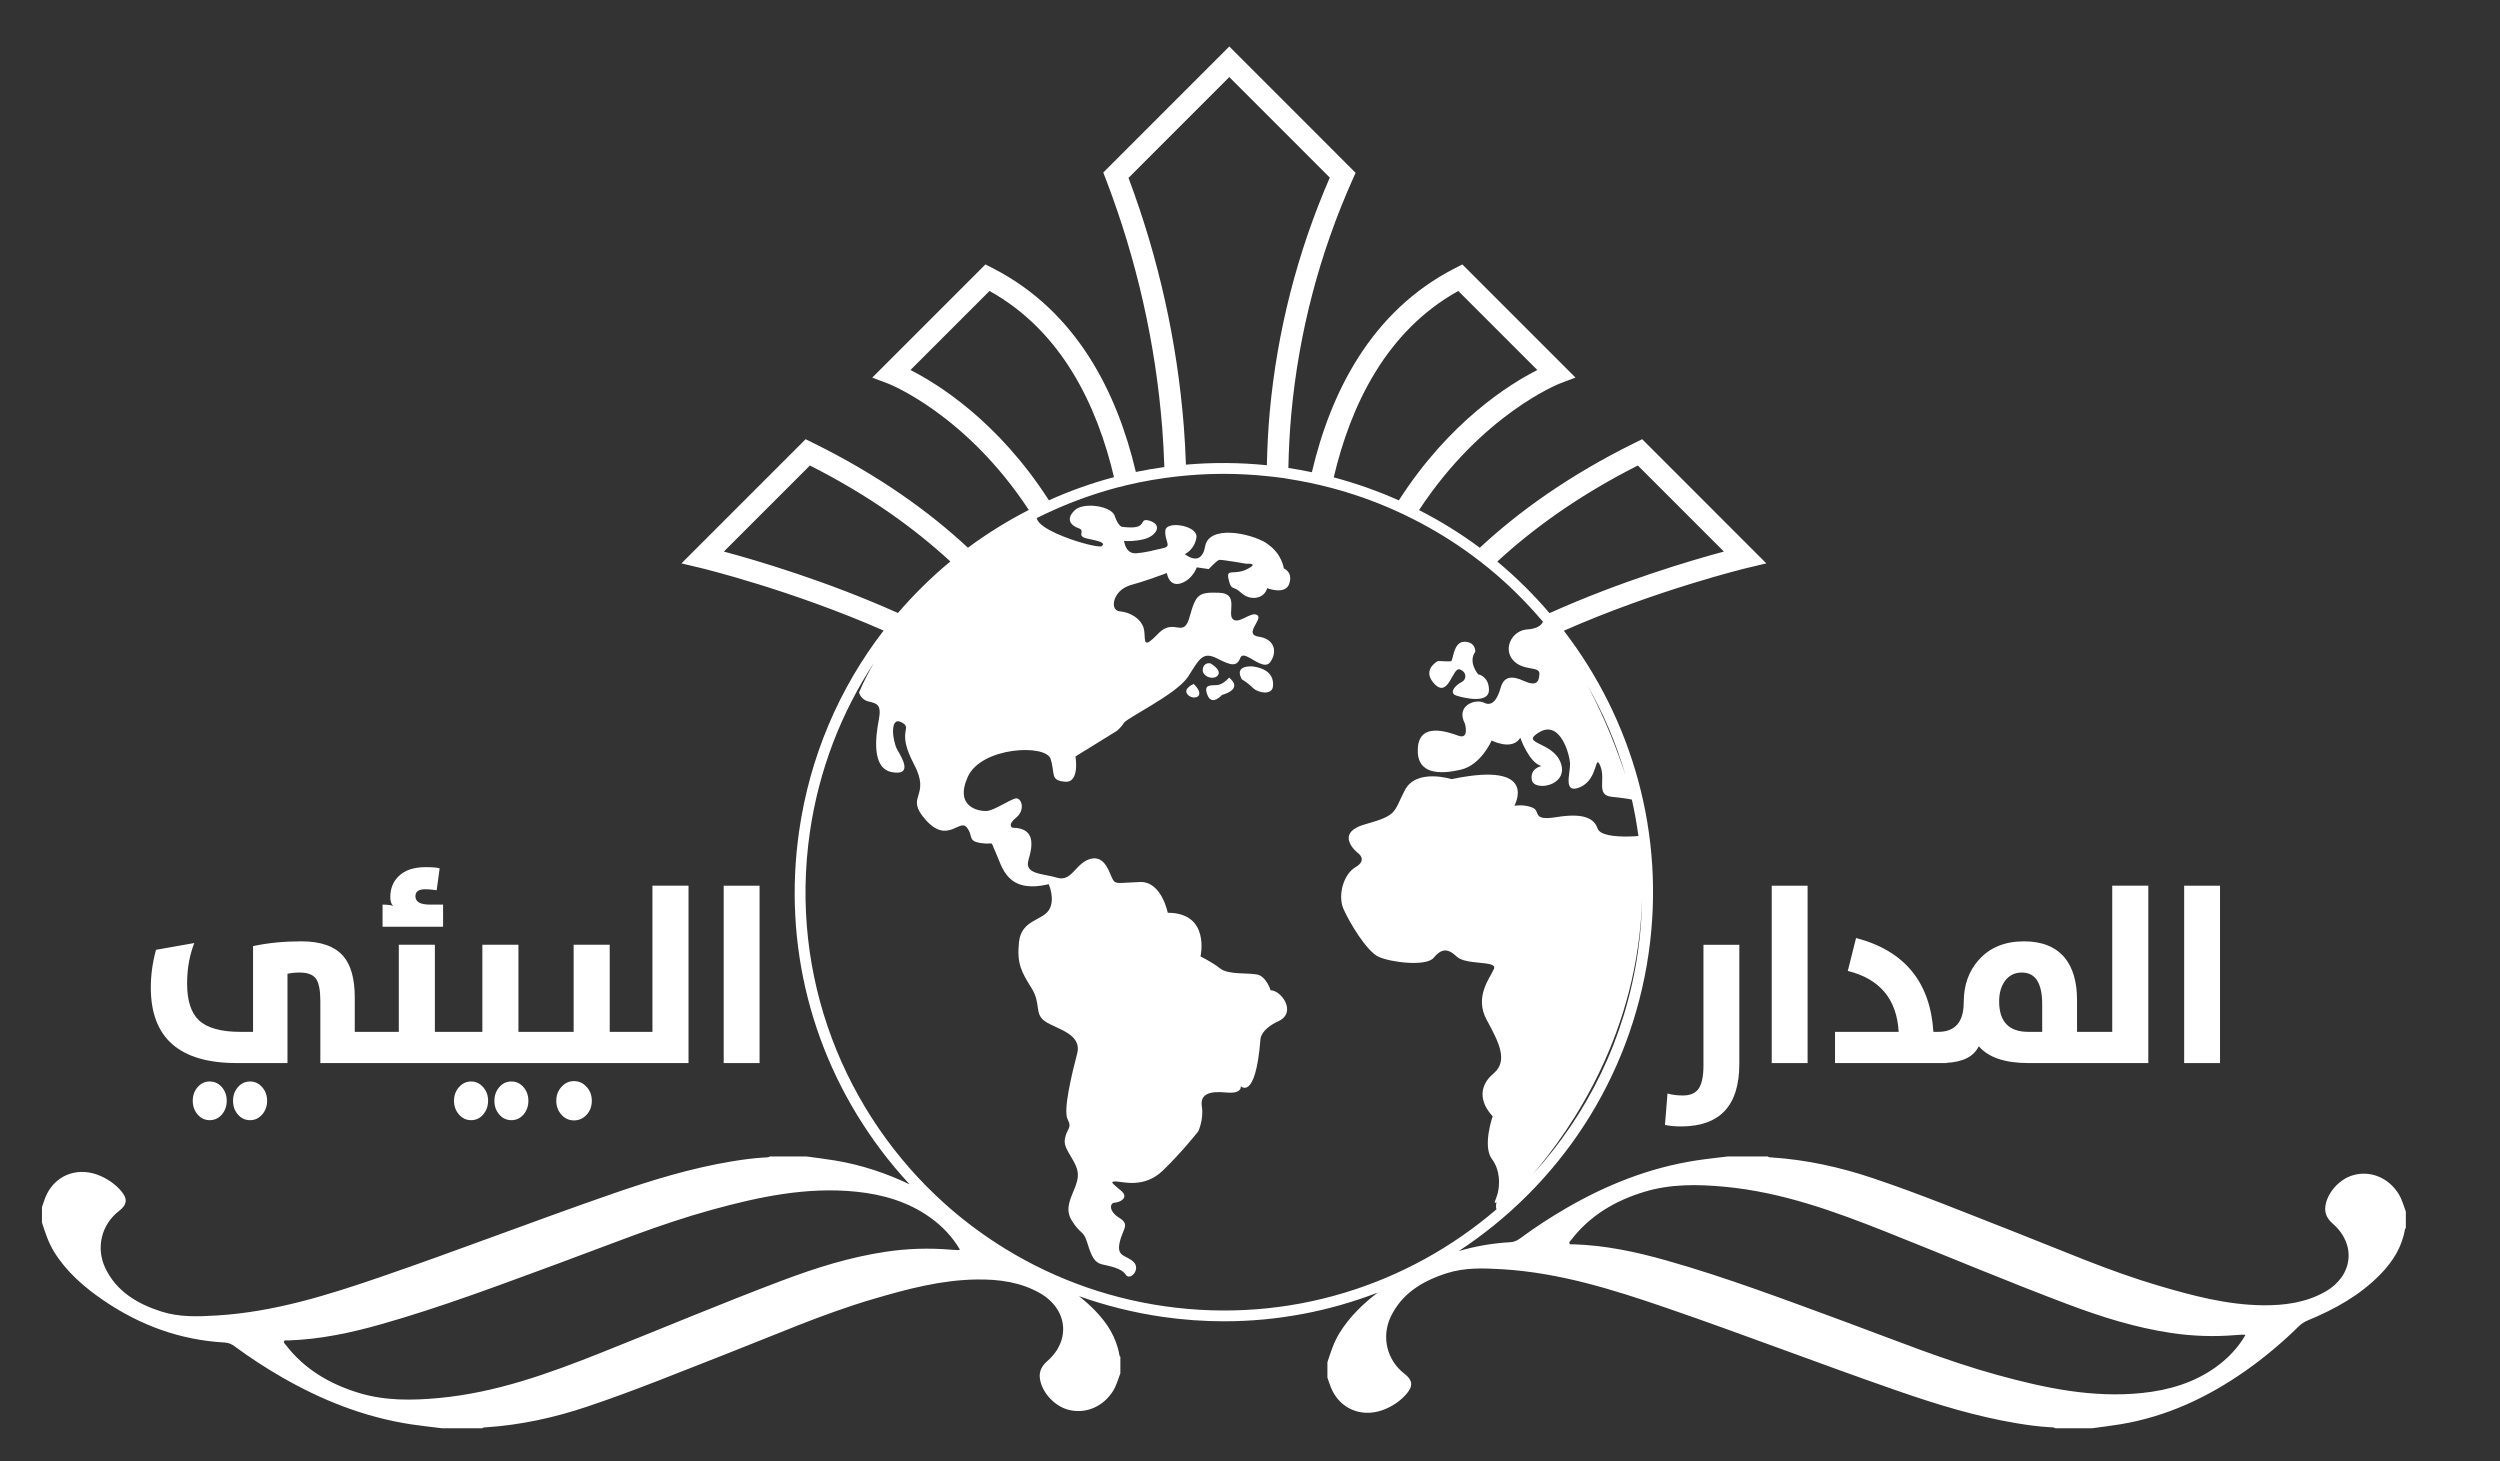 <svg width="308" height="180" viewBox="0 0 308 180" fill="none" xmlns="http://www.w3.org/2000/svg">
<rect x="0" y="0" width="308" height="180" fill="#333333" stroke="none"/>
<mask id="mask0_3178_44221" style="mask-type:luminance" maskUnits="userSpaceOnUse" x="0" y="0" width="308" height="180">
<path d="M0 5.15468e-06H308V180H0V5.15468e-06Z" fill="white"/>
</mask>
<g mask="url(#mask0_3178_44221)">
<path d="M273.004 168.42C270.312 170.354 267.2 171.281 263.865 171.621C257.752 172.245 251.904 170.996 246.104 169.404C239.583 167.614 233.372 165.06 227.065 162.744C219.879 160.104 212.721 157.388 205.32 155.292C201.579 154.232 197.777 153.418 193.841 153.298C193.68 153.293 193.461 153.364 193.371 153.213C193.257 153.022 193.473 152.885 193.576 152.75C195.849 149.789 198.955 147.922 202.636 146.817C205.849 145.852 209.133 145.896 212.441 146.204C219.463 146.858 225.931 149.205 232.343 151.753C239.829 154.726 247.244 157.858 254.791 160.7C258.907 162.249 263.103 163.569 267.509 164.225C270.161 164.62 272.821 164.706 275.495 164.478C275.784 164.453 276.076 164.438 276.367 164.425C276.432 164.422 276.499 164.452 276.637 164.482C275.711 166.056 274.495 167.348 273.004 168.42ZM143.452 160.925C135.844 159.833 128.873 157.118 122.817 153.2C120.547 151.732 118.403 150.1 116.408 148.31C104.013 137.194 97.223 120.296 99.768 102.58C100.879 94.854 103.657 87.782 107.673 81.662C107.001 82.822 106.38 84.036 105.833 85.31C105.833 85.31 105.943 85.864 106.496 86.209C106.635 86.296 106.793 86.372 106.993 86.42C107.996 86.658 108.643 86.752 108.271 88.676C107.9 90.602 107.316 94.665 109.888 95.129C112.46 95.592 111.169 93.428 110.563 92.398C109.957 91.369 109.564 88.202 111.055 88.982C112.544 89.762 110.355 89.918 112.58 94.102C114.807 98.285 111.363 97.98 114.039 101.002C116.713 104.026 118.207 100.848 119.089 101.917C119.973 102.986 119.128 103.618 120.883 103.87C122.637 104.122 121.899 103.357 122.689 105.073C123.479 106.788 124.031 110.166 129.201 108.93C129.201 108.93 130.059 110.844 129.213 112.136C128.367 113.428 125.835 113.346 125.543 116.037C125.249 118.728 125.856 119.757 127.081 121.725C128.307 123.692 127.381 124.877 128.753 125.829C130.124 126.78 133.343 127.337 132.707 129.789C132.072 132.242 130.947 136.793 131.539 137.914C132.132 139.036 131.38 139.022 131.181 140.408C130.981 141.792 132.947 143.205 132.787 144.973C132.627 146.741 130.871 148.468 132.017 150.329C133.163 152.189 133.453 151.477 133.967 153.153C134.48 154.829 134.849 155.541 135.759 155.766C136.669 155.992 138.145 156.204 138.687 157.034C139.227 157.866 140.573 156.364 139.664 155.48C138.755 154.594 137.58 154.897 137.924 153.156C138.269 151.416 139.285 150.901 137.9 150.042C136.516 149.184 136.755 148.182 137.321 148.169C137.889 148.157 139.196 147.59 138.101 146.68C137.007 145.768 136.664 145.53 137.508 145.558C138.353 145.585 140.964 146.43 143.261 144.217C145.559 142.002 147.632 139.378 147.632 139.378C147.632 139.378 148.319 137.876 148.069 136.332C147.82 134.788 149.008 134.393 151.053 134.593C153.097 134.793 152.861 133.816 152.861 133.816C152.861 133.816 154.667 135.678 155.28 128.133C155.28 128.133 155.175 126.893 157.497 125.813C159.82 124.733 157.857 122.001 156.537 122C156.537 122 156.025 120.324 154.929 120.073C153.836 119.821 151.341 120.122 150.327 119.317C149.311 118.51 147.9 117.837 147.9 117.837C147.9 117.837 149.145 112.456 143.868 112.452C143.868 112.452 143.107 108.573 140.455 108.662C137.804 108.753 137.487 108.99 137.105 108.369C136.723 107.749 136.224 105.321 134.363 105.809C132.503 106.294 132.065 108.682 130.259 108.14C128.451 107.597 126.169 107.741 126.712 105.933C127.253 104.126 127.56 102.002 124.736 101.974C124.736 101.974 124.024 101.684 125.199 100.722C126.373 99.76 125.835 98.269 125.161 98.361C124.488 98.452 122.496 99.862 121.545 99.914C120.596 99.966 117.561 99.436 119.227 95.717C120.893 91.998 128.861 91.636 129.44 93.509C130.019 95.384 129.345 96.134 131.204 96.308C133.064 96.48 132.5 93.196 132.5 93.196L137.568 90.06C137.568 90.06 138.096 89.665 138.467 89.058C138.828 88.465 144.72 85.613 146.235 83.552C146.271 83.502 146.316 83.453 146.347 83.405C147.173 82.122 147.661 81.193 148.329 80.885C148.629 80.746 148.973 80.745 149.393 80.885C149.548 80.936 149.704 80.993 149.884 81.086C151.637 81.998 152.363 82.197 152.812 81.036C152.837 80.973 152.869 80.925 152.905 80.885C153.064 80.706 153.323 80.746 153.635 80.885C154.527 81.281 155.849 82.461 156.505 81.566C156.668 81.345 156.773 81.116 156.853 80.885C157.232 79.782 156.673 78.669 155.071 78.44C153.132 78.161 155.667 76.264 154.888 75.774C154.111 75.285 152.644 76.96 151.893 76.286C151.141 75.613 152.727 73.108 150.195 73.026C147.661 72.946 147.344 73.182 146.564 75.992C146.253 77.11 145.889 77.336 145.44 77.338C144.76 77.341 143.884 76.828 142.684 78.073C142.683 78.073 142.683 78.074 142.683 78.074C142.227 78.546 141.904 78.838 141.669 79.004C140.872 79.562 141.108 78.602 140.956 77.636C140.811 76.71 140.023 75.95 139.057 75.574C138.716 75.441 138.355 75.353 137.989 75.325C136.644 75.222 137.124 72.866 138.995 72.196C139.068 72.169 139.128 72.128 139.205 72.108C140.031 71.886 140.92 71.601 141.696 71.336C142.341 71.116 142.903 70.913 143.276 70.776C143.573 70.665 143.759 70.594 143.759 70.594C143.759 70.594 143.981 72.322 145.459 71.874C145.615 71.828 145.755 71.762 145.891 71.694C147.032 71.116 147.44 69.898 147.44 69.898L148.917 70.11C148.917 70.11 149.92 69.03 150.211 68.977C150.501 68.924 153.535 69.454 153.535 69.454C153.535 69.454 155.249 69.324 153.627 70.128C152.004 70.93 151.015 69.941 151.369 71.405C151.725 72.869 151.844 72.038 152.924 73.042C154.005 74.046 155.733 73.822 156.117 72.465C156.117 72.465 156.351 72.552 156.669 72.626C157.361 72.79 158.501 72.897 158.836 71.913C159.325 70.476 158.164 70.026 158.164 70.026C158.164 70.026 157.968 68.309 156.249 67.084C156.157 67.018 156.079 66.948 155.977 66.885C153.987 65.656 148.948 64.649 148.471 67.313C148.051 69.66 146.437 68.62 146.059 68.337C146.007 68.3 145.976 68.274 145.976 68.274C145.976 68.274 146.013 68.254 146.063 68.225C146.336 68.068 147.224 67.466 147.403 66.217C147.488 65.624 146.899 65.166 146.159 64.91C145.057 64.529 143.621 64.602 143.565 65.384C143.475 66.652 144.352 67.258 143.423 67.497C143.396 67.504 143.383 67.513 143.352 67.52C142.729 67.65 142.127 67.812 141.476 67.946C141.008 68.041 140.519 68.125 139.961 68.164C139.193 68.216 138.828 67.701 138.649 67.254C138.517 66.925 138.485 66.632 138.485 66.632C138.485 66.632 138.528 66.637 138.588 66.642C138.869 66.669 139.76 66.716 140.965 66.422C141.089 66.393 141.2 66.346 141.315 66.304C142.549 65.832 143.152 64.641 141.667 64.168C141.355 64.069 141.168 64.054 141.043 64.09C140.525 64.24 141.037 65.249 138.375 64.914C138.305 64.905 138.245 64.901 138.171 64.89C138.171 64.89 137.721 64.732 137.327 63.544C137.101 62.865 135.921 62.401 134.731 62.314C133.839 62.25 132.943 62.39 132.433 62.841C132.241 63.012 132.112 63.173 132.009 63.332C131.475 64.152 132.037 64.793 132.867 65.07C133.856 65.401 132.444 66.046 134 66.364C135.557 66.682 136.189 66.868 135.753 67.277C135.553 67.464 133.801 67.086 131.983 66.457C130.712 66.017 129.421 65.454 128.591 64.868C128.099 64.521 127.781 64.168 127.725 63.826C128.455 63.461 129.195 63.112 129.943 62.78C132.392 61.694 134.928 60.788 137.543 60.092C138.432 59.856 139.329 59.641 140.235 59.452C141.308 59.228 142.393 59.049 143.487 58.892C144.367 58.768 145.253 58.665 146.145 58.586C149.389 58.294 152.701 58.308 156.052 58.653C156.739 58.725 157.425 58.798 158.115 58.897C158.316 58.925 158.512 58.968 158.713 58.998C159.593 59.136 160.464 59.293 161.327 59.473C162.236 59.662 163.133 59.876 164.021 60.11C166.653 60.808 169.192 61.702 171.625 62.777C172.467 63.149 173.295 63.541 174.109 63.956C176.656 65.248 179.076 66.732 181.343 68.404C182.08 68.948 182.805 69.508 183.511 70.088C185.735 71.92 187.784 73.938 189.664 76.102C189.807 76.265 189.949 76.426 190.088 76.592C190.004 76.82 189.737 77.201 189.005 77.408C188.776 77.473 188.516 77.526 188.183 77.544C186.481 77.637 185.376 79.472 186.096 80.869C186.18 81.032 186.275 81.194 186.412 81.341C187.716 82.754 189.709 82.004 189.655 83.033C189.601 84.061 189.245 84.576 187.741 83.889C186.239 83.201 185.276 83.345 184.892 84.704C184.508 86.062 183.887 87.104 182.832 86.576C181.777 86.048 179.296 86.916 180.481 89.16C180.481 89.16 181.048 91.125 179.703 90.649C178.357 90.173 174.863 88.917 174.675 92.189C174.488 95.46 177.416 95.409 179.949 94.832C182.483 94.253 183.765 91.233 183.765 91.233C183.765 91.233 186.309 92.541 187.3 90.893C187.3 90.893 188.367 93.968 189.909 94.378C189.909 94.378 188.459 94.641 188.721 96.092C188.984 97.544 193.232 96.834 192.311 94.064C191.389 91.292 187.088 91.71 189.663 90.196C192.236 88.681 193.407 92.996 193.432 94.13C193.457 95.265 192.505 97.954 194.723 96.954C196.94 95.953 196.468 92.681 197.165 94.384C197.863 96.086 196.556 97.972 198.6 98.17C198.997 98.21 199.321 98.248 199.613 98.282C200.417 98.381 200.852 98.464 201.045 98.508C201.38 99.985 201.649 101.482 201.853 102.998C201.648 103.016 201.141 103.052 200.512 103.06C199.095 103.077 197.108 102.94 196.816 102.061C196.355 100.676 194.825 100.173 191.737 100.672C188.651 101.17 189.865 99.932 188.797 99.496C187.729 99.058 186.568 99.269 186.568 99.269C186.568 99.269 189.725 93.692 178.84 95.992C178.84 95.992 174.515 94.616 173.087 97.332C171.661 100.048 172.267 100.418 168.243 101.536C164.219 102.654 167.264 105.07 167.264 105.07C167.264 105.07 168.556 105.916 167.012 106.825C165.468 107.733 164.805 110.372 165.516 111.981C166.227 113.592 168.348 117.194 169.852 117.882C171.355 118.569 175.708 119.101 176.619 118.006C177.531 116.912 178.309 116.741 179.468 117.85C180.628 118.96 184.495 118.29 184.059 119.358C183.621 120.426 181.588 122.773 183.156 125.637C184.723 128.501 185.816 130.73 183.995 132.26C182.172 133.788 182.263 135.781 183.897 137.524C183.897 137.524 182.615 141.202 183.801 142.786C184.825 144.156 184.804 145.934 184.499 147.082C184.451 147.262 184.396 147.43 184.337 147.576C183.901 148.644 184.364 148.05 184.364 148.05C184.364 148.05 184.228 148.745 184.377 148.978C173.488 158.334 158.779 163.129 143.452 160.925ZM117.997 154.014C117.705 154.002 117.415 153.986 117.124 153.961C114.451 153.733 111.791 153.821 109.14 154.214C104.732 154.87 100.536 156.19 96.421 157.74C88.873 160.582 81.459 163.713 73.973 166.688C67.56 169.234 61.092 171.582 54.071 172.236C50.763 172.544 47.479 172.588 44.265 171.622C40.584 170.517 37.479 168.65 35.205 165.69C35.103 165.554 34.888 165.417 35.001 165.226C35.091 165.076 35.309 165.146 35.472 165.142C39.407 165.021 43.208 164.208 46.951 163.148C54.351 161.053 61.508 158.336 68.696 155.697C75.003 153.381 81.212 150.826 87.733 149.036C93.533 147.445 99.381 146.196 105.495 146.818C108.829 147.158 111.943 148.085 114.633 150.02C116.124 151.092 117.34 152.385 118.267 153.957C118.128 153.988 118.061 154.017 117.997 154.014ZM89.18 67.953L99.781 57.35C107.121 61.06 112.763 65.185 117.084 69.174C114.731 71.117 112.581 73.245 110.625 75.52C101.793 71.558 93.181 69.028 89.18 67.953ZM112.168 45.586L121.907 35.848C130.791 40.784 135.155 49.926 137.245 58.785C134.504 59.512 131.825 60.468 129.224 61.636C122.972 51.905 115.56 47.304 112.168 45.586ZM145.845 52.521C145.023 42.062 142.731 31.77 139.032 21.917L151.449 9.496L163.831 21.881C159.837 31.073 157.349 40.778 156.433 50.744C156.239 52.865 156.127 55.077 156.077 57.316C152.729 56.976 149.395 56.958 146.105 57.245C146.049 55.636 145.967 54.05 145.845 52.521ZM179.66 35.848L189.399 45.586C186.005 47.304 178.588 51.909 172.336 61.646C169.772 60.501 167.095 59.548 164.315 58.813C166.403 49.946 170.765 40.789 179.66 35.848ZM201.784 57.35L212.387 67.953C208.38 69.029 199.748 71.566 190.901 75.537C188.944 73.249 186.799 71.118 184.469 69.186C188.792 65.193 194.437 61.064 201.784 57.35ZM200.256 95.477C199.365 92.781 197.823 88.644 195.587 84.462C197.555 87.921 199.127 91.614 200.256 95.477ZM201.797 117.242C200.264 127.917 195.556 137.35 188.775 144.736C193.769 138.914 201.853 127.09 202.305 110.678C202.271 112.848 202.115 115.038 201.797 117.242ZM295.496 147.068C294.256 145.086 292.021 144.17 289.888 144.788C288.163 145.286 286.664 147.018 286.477 148.676C286.379 149.549 286.763 150.201 287.415 150.772C290.321 153.312 289.909 157.173 286.484 159.128C284.111 160.481 281.457 160.844 278.725 160.809C274.329 160.75 270.16 159.633 266.016 158.42C259.787 156.594 253.893 153.989 247.885 151.648C242.168 149.418 236.497 147.078 230.659 145.125C226.652 143.784 222.532 142.88 218.271 142.597C218.104 142.586 217.925 142.605 217.791 142.48H212.832C211.563 142.638 210.288 142.766 209.027 142.96C203.245 143.845 197.976 145.948 193.029 148.806C191.048 149.952 189.143 151.197 187.315 152.544C186.945 152.816 186.573 153.012 186.077 153.04C183.863 153.161 181.749 153.537 179.72 154.128C191.979 146.094 200.869 133.045 203.115 117.432C205.223 102.762 201.053 88.618 192.664 77.705C204.109 72.666 215.119 70.002 215.291 69.961L217.613 69.409L202.316 54.11L201.459 54.532C193.229 58.584 187.008 63.114 182.312 67.484C179.969 65.736 177.463 64.189 174.827 62.84C182.581 51.042 192.036 47.301 192.171 47.25L194.101 46.518L180.163 32.58L179.3 33.018C168.864 38.33 163.907 48.464 161.623 58.177C160.668 57.977 159.704 57.801 158.727 57.652C158.773 55.426 158.887 53.188 159.088 50.988C160.005 41.009 162.545 31.3 166.636 22.126L167.009 21.289L151.449 5.725L135.924 21.253L136.235 22.061C140.023 31.921 142.361 42.241 143.187 52.729C143.309 54.288 143.393 55.904 143.448 57.542C142.269 57.706 141.097 57.902 139.936 58.145C137.648 48.441 132.691 38.325 122.267 33.018L121.404 32.58L107.459 46.524L109.397 47.252C109.532 47.301 118.988 51.006 126.747 62.825C124.149 64.158 121.641 65.704 119.252 67.48C114.556 63.112 108.335 58.582 100.108 54.532L99.251 54.11L83.953 69.409L86.275 69.961C86.448 70.002 97.429 72.66 108.861 77.686C103.371 84.808 99.767 93.248 98.452 102.39C96.444 116.369 99.999 130.292 108.461 141.597C109.593 143.109 110.8 144.544 112.065 145.91C109.197 144.541 106.157 143.517 102.881 142.973C101.72 142.78 100.548 142.642 99.381 142.48H94.86C94.644 142.616 94.395 142.593 94.155 142.606C92.797 142.681 91.453 142.868 90.116 143.09C85.088 143.926 80.259 145.409 75.491 147.062C65.913 150.382 56.472 154.029 46.884 157.324C40.349 159.569 33.764 161.638 26.736 162.066C24.432 162.206 22.121 162.296 19.887 161.585C16.864 160.622 14.341 159.069 12.988 156.257C11.777 153.742 12.497 150.856 14.667 149.188C15.66 148.424 15.751 147.696 14.936 146.742C14.263 145.953 13.423 145.346 12.448 144.906C9.809 143.714 7.043 144.605 5.789 147.076C5.525 147.597 5.372 148.168 5.168 148.714V150.613C5.572 151.856 5.965 153.1 6.673 154.24C8.2 156.697 10.356 158.577 12.792 160.234C17.245 163.265 22.169 165.096 27.707 165.4C28.203 165.428 28.575 165.624 28.945 165.896C30.772 167.244 32.677 168.488 34.659 169.633C39.607 172.493 44.876 174.594 50.656 175.48C51.919 175.673 53.193 175.802 54.461 175.961H59.42C59.556 175.836 59.733 175.854 59.9 175.844C64.161 175.56 68.283 174.656 72.288 173.314C78.127 171.362 83.797 169.021 89.516 166.792C95.523 164.45 101.416 161.845 107.645 160.021C111.789 158.806 115.96 157.689 120.355 157.632C123.088 157.596 125.741 157.958 128.115 159.312C131.539 161.266 131.952 165.128 129.045 167.669C128.392 168.24 128.008 168.892 128.107 169.764C128.293 171.421 129.792 173.153 131.517 173.652C133.651 174.269 135.885 173.353 137.125 171.372C137.556 170.684 137.744 169.918 138.029 169.182V167.149C137.989 167.094 137.925 167.044 137.916 166.985C137.56 164.813 136.424 163.006 134.861 161.41C134.253 160.789 133.607 160.218 132.932 159.688C136.247 160.869 139.7 161.73 143.263 162.242C145.803 162.606 148.324 162.784 150.817 162.784C157.417 162.784 163.808 161.536 169.731 159.249C167.889 160.656 166.261 162.241 165.044 164.2C164.336 165.34 163.943 166.584 163.537 167.828V169.725C163.743 170.273 163.895 170.842 164.16 171.364C165.413 173.836 168.179 174.725 170.817 173.533C171.793 173.093 172.633 172.486 173.307 171.697C174.12 170.745 174.031 170.016 173.036 169.253C170.867 167.585 170.148 164.697 171.359 162.182C172.711 159.37 175.233 157.817 178.256 156.856C180.492 156.144 182.801 156.233 185.107 156.373C192.135 156.802 198.72 158.87 205.253 161.116C214.841 164.41 224.284 168.057 233.861 171.378C238.629 173.03 243.459 174.513 248.487 175.35C249.824 175.572 251.168 175.758 252.525 175.833C252.765 175.846 253.015 175.824 253.229 175.961H257.751C258.919 175.798 260.089 175.661 261.252 175.468C267.011 174.51 272.06 172.11 276.683 168.861C279.031 167.21 281.201 165.374 283.224 163.388C283.548 163.068 283.909 162.842 284.341 162.664C287.672 161.29 290.752 159.564 293.231 157.03C294.795 155.433 295.931 153.628 296.287 151.454C296.296 151.396 296.36 151.345 296.399 151.29V149.257C296.115 148.522 295.925 147.756 295.496 147.068Z" fill="white"/>
<path d="M29.311 133.935C28.911 134.399 28.711 134.959 28.711 135.615C28.711 136.291 28.911 136.855 29.311 137.31C29.711 137.774 30.211 138.006 30.811 138.006C31.392 138.006 31.888 137.774 32.296 137.31C32.706 136.846 32.91 136.281 32.91 135.615C32.91 134.959 32.706 134.399 32.296 133.935C31.888 133.47 31.392 133.239 30.811 133.239C30.22 133.239 29.72 133.47 29.311 133.935Z" fill="white"/>
<path d="M29.16 130.969H35.417V119.967C35.899 119.866 36.389 119.817 36.889 119.817C37.888 119.817 38.571 120.073 38.936 120.587C39.289 121.093 39.467 122.01 39.467 123.342V130.969H45.371H45.779H55.663H56.087H66.911H67.36H77.204H77.627H84.825V109.117H80.381V127.125H77.627H77.204H75.117V116.395H70.673V127.125H67.36H66.911H63.871V116.395H59.427V127.125H56.087H55.663H53.577V116.395H49.133V127.125H45.779H45.371H43.707V122.873C43.707 120.613 43.248 118.934 42.328 117.833C41.273 116.593 39.548 115.973 37.149 115.973C34.967 115.973 32.977 116.169 31.177 116.562V127.125H29.609C27.219 127.125 25.52 126.651 24.511 125.703C23.539 124.785 23.052 123.275 23.052 121.178C23.052 119.342 23.348 117.677 23.939 116.183L19.221 117.017C18.795 118.559 18.58 120.113 18.58 121.677C18.58 127.871 22.107 130.969 29.16 130.969Z" fill="white"/>
<path d="M24.348 133.935C23.948 134.399 23.748 134.959 23.748 135.615C23.748 136.281 23.948 136.846 24.348 137.31C24.757 137.774 25.252 138.006 25.833 138.006C26.425 138.006 26.925 137.774 27.333 137.31C27.733 136.846 27.933 136.281 27.933 135.615C27.933 134.959 27.733 134.399 27.333 133.935C26.925 133.47 26.425 133.239 25.833 133.239C25.252 133.239 24.757 133.47 24.348 133.935Z" fill="white"/>
<path d="M54.588 111.448H52.965C51.775 111.448 51.179 111.104 51.179 110.419C51.179 109.844 51.579 109.556 52.38 109.556C52.679 109.556 52.998 109.577 53.335 109.616L53.797 109.677L54.166 106.983C53.884 106.883 53.307 106.832 52.435 106.832C50.962 106.832 49.843 107.216 49.08 107.981C48.416 108.639 48.086 109.491 48.086 110.539C48.086 111.044 48.203 111.397 48.44 111.599C48.103 111.499 47.667 111.448 47.131 111.448V114.172H54.588V111.448Z" fill="white"/>
<path d="M56.55 133.935C56.139 134.399 55.935 134.959 55.935 135.615C55.935 136.281 56.139 136.846 56.55 137.31C56.959 137.774 57.454 138.006 58.035 138.006C58.626 138.006 59.122 137.774 59.522 137.31C59.93 136.846 60.134 136.281 60.134 135.615C60.134 134.959 59.93 134.399 59.522 133.935C59.113 133.47 58.617 133.239 58.035 133.239C57.454 133.239 56.959 133.47 56.55 133.935Z" fill="white"/>
<path d="M61.512 133.935C61.111 134.399 60.912 134.959 60.912 135.615C60.912 136.291 61.111 136.855 61.512 137.31C61.912 137.774 62.412 138.006 63.011 138.006C63.593 138.006 64.089 137.774 64.497 137.31C64.897 136.846 65.096 136.281 65.096 135.615C65.096 134.959 64.897 134.399 64.497 133.935C64.089 133.47 63.593 133.239 63.011 133.239C62.412 133.239 61.912 133.47 61.512 133.935Z" fill="white"/>
<path d="M69.175 133.904C68.749 134.368 68.535 134.938 68.535 135.614C68.535 136.29 68.749 136.866 69.175 137.339C69.593 137.803 70.106 138.035 70.715 138.035C71.325 138.035 71.843 137.803 72.27 137.339C72.698 136.875 72.911 136.3 72.911 135.614C72.911 134.938 72.698 134.368 72.27 133.904C71.843 133.43 71.325 133.192 70.715 133.192C70.106 133.192 69.593 133.43 69.175 133.904Z" fill="white"/>
<path d="M93.578 109.119H89.16V130.971H93.578V109.119Z" fill="white"/>
<path d="M209.212 134.207C208.812 134.711 208.186 134.963 207.332 134.963C206.631 134.963 206 134.883 205.436 134.721L205.123 138.595C205.74 138.716 206.4 138.777 207.1 138.777C211.89 138.777 214.284 136.215 214.284 131.089V116.396H209.867V131.271C209.867 132.653 209.65 133.631 209.212 134.207Z" fill="white"/>
<path d="M222.695 109.119H218.277V130.971H222.695V109.119Z" fill="white"/>
<path d="M247.016 120.845C247.526 120.158 248.216 119.817 249.09 119.817C250.762 119.817 251.598 121.117 251.598 123.719V127.125H249.892C247.494 127.125 246.294 125.873 246.294 123.373C246.294 122.342 246.535 121.501 247.016 120.845ZM239.206 130.969H239.791V130.946C241.85 130.839 243.186 130.159 243.786 128.895C244.967 130.277 247.003 130.969 249.892 130.969H264.671V109.117H260.227V127.125H255.891V123.19C255.891 120.961 255.382 119.225 254.366 117.983C253.247 116.643 251.579 115.973 249.362 115.973C246.998 115.973 245.14 116.734 243.786 118.258C242.548 119.639 241.932 121.374 241.932 123.463C241.932 125.905 240.882 127.125 238.782 127.125H238.196C237.806 120.982 234.63 117.127 228.667 115.563L227.646 119.619C231.599 120.597 233.688 123.099 233.916 127.125H226.076V130.969H238.782H239.206Z" fill="white"/>
<path d="M273.507 109.119H269.09V130.971H273.507V109.119Z" fill="white"/>
<path d="M146.319 85.569C146.964 86.32 148.719 85.914 147.071 84.263C147.071 84.263 145.673 84.817 146.319 85.569Z" fill="white"/>
<path d="M150.054 83.184C150.529 82.499 149.133 81.732 149.133 81.732C149.133 81.732 148.314 81.52 148.182 82.444C148.049 83.367 149.579 83.869 150.054 83.184Z" fill="white"/>
<path d="M151.509 83.552C151.48 83.525 151.459 83.501 151.427 83.475C151.427 83.475 151.399 83.507 151.359 83.552C151.176 83.754 150.604 84.333 149.975 84.397C149.209 84.475 148.207 84.238 148.759 85.637C149.313 87.035 150.553 85.612 150.553 85.612C150.553 85.612 153.179 84.987 151.509 83.552Z" fill="white"/>
<path d="M154.356 82.105C154.356 82.105 152.089 81.873 152.922 83.55C152.946 83.601 152.965 83.646 152.996 83.7C152.996 83.7 153.694 84.084 154.354 84.744C155.013 85.404 156.674 85.642 156.821 84.628C156.872 84.273 156.849 83.901 156.716 83.55C156.465 82.892 155.801 82.313 154.356 82.105Z" fill="white"/>
<path d="M176.753 84.287C178.48 86.043 178.945 82.153 179.841 82.47C180.739 82.787 180.697 83.724 180.091 84.013C179.695 84.202 179.063 84.716 178.989 85.149C178.951 85.381 179.061 85.591 179.469 85.714C180.643 86.072 183.479 86.668 183.441 84.966C183.408 83.482 182.42 83.15 182.169 83.091C182.132 83.082 182.111 83.078 182.111 83.078C182.111 83.078 180.819 81.573 181.756 80.294C181.756 80.294 181.756 80.261 181.755 80.216C181.745 79.953 181.625 79.079 180.425 79.066C179.013 79.053 179.051 81.414 178.761 81.466C178.471 81.518 177.165 81.426 177.165 81.426C177.165 81.426 175.46 82.314 176.34 83.76C176.443 83.929 176.572 84.103 176.753 84.287Z" fill="white"/>
</g>
</svg>
